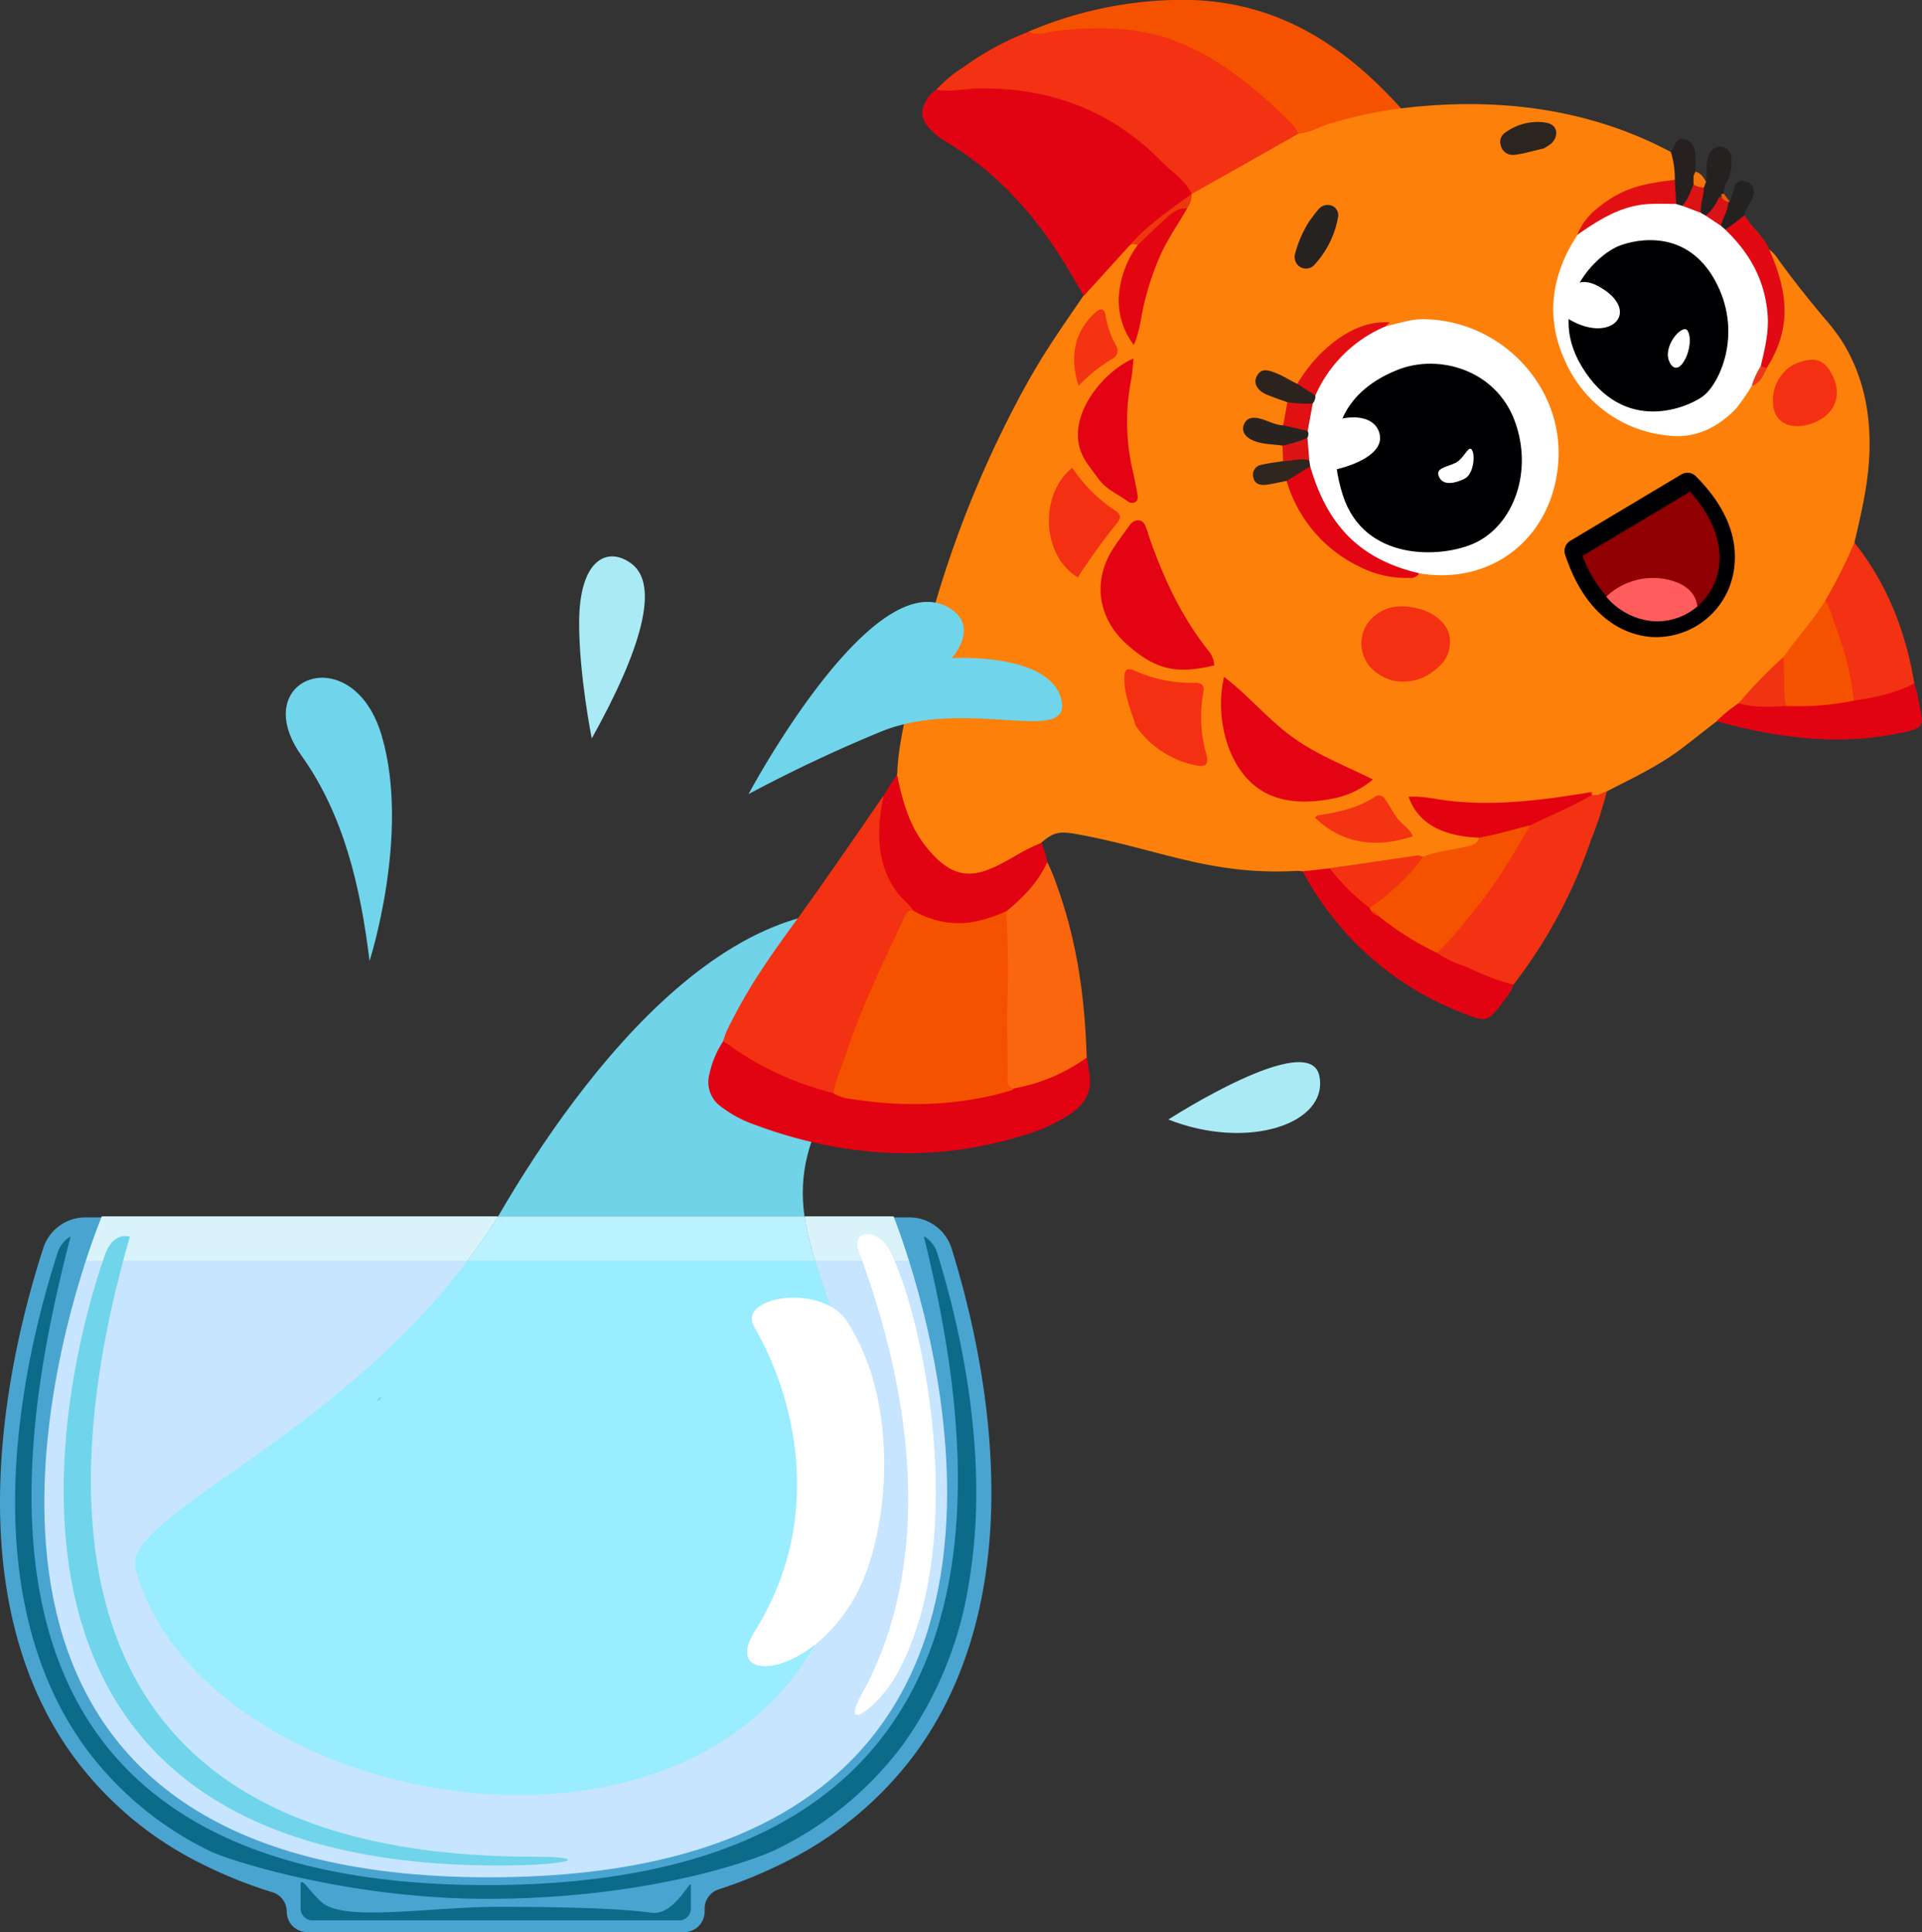 <?xml version="1.0" encoding="UTF-8"?> <svg xmlns="http://www.w3.org/2000/svg" viewBox="0 0 380 382"><rect x="0" y="0" width="380" height="382" fill="#333333" stroke="none"/><g id="fish-series"><path d="M231,221.34c15.7,6.21,31.74.83,29.85-8.61S231,221.34,231,221.34Z" style="fill:#aaeaf5"></path><path d="M73.06,190s8.11-25.11,2.41-44.54S48.67,134,59.59,149.38C68,161.14,71.3,175.45,73.06,190Z" style="fill:#70d4ea"></path><path d="M117,146c9.9-17.78,13.42-30.38,7.86-34.55-4.68-3.51-10.36-1-10.36,11.73C114.5,133.61,117,146,117,146Z" style="fill:#aaeaf5"></path><path d="M188.13,246.8a8.75,8.75,0,0,0-8.37-6.11H16.92a8.75,8.75,0,0,0-8.34,6c-4.4,13.54-11.54,41-7.26,67.54,1.84,11.44,5.84,23,13.31,33.19A69.79,69.79,0,0,0,39.87,368.5a90.49,90.49,0,0,0,14,5.62A4,4,0,0,1,56.69,378a4.05,4.05,0,0,0,4.06,4h74.5a4.05,4.05,0,0,0,4.06-4v-.62a4,4,0,0,1,2.79-3.83,92.94,92.94,0,0,0,12.8-5.24,71.78,71.78,0,0,0,25.9-21.42c7.64-10.31,11.77-22,13.73-33.48C199,287.12,192.31,260.19,188.13,246.8Z" style="fill:#4aa4d0"></path><path d="M191.58,312.88A74.46,74.46,0,0,1,178.4,345.1a68.79,68.79,0,0,1-24.85,20.52c-3.8,1.92-25,9.8-57.29,9.8-27.08,0-50.92-7.48-55-9.56A66.77,66.77,0,0,1,17,345.7C9.9,336,6.05,324.88,4.26,313.8c-4.16-25.86,2.8-52.75,7.15-66.18a5.68,5.68,0,0,1,2.1-2.86l.45-.3C4,283.08-14.59,372.7,96.26,372.7c112,0,95.87-89.68,86.39-128.27a3.14,3.14,0,0,1,.55.34,5.66,5.66,0,0,1,2.08,2.91C189.43,261,195.92,287.33,191.58,312.88Z" style="fill:#0d6b8a"></path><path d="M20.13,240.48H98.49c-1.94,3.11-4,6.08-6.14,8.92H16.92C18.73,243.81,20.13,240.48,20.13,240.48Z" style="fill:#daf3fa"></path><path d="M179.76,249.4H161.25a61.53,61.53,0,0,1-2.19-8.92h17.6S178,243.81,179.76,249.4Z" style="fill:#daf3fa"></path><path d="M96.63,371.16c-110.4,0-89.27-92.3-79.71-121.76H179.76C189,278.86,208.83,371.16,96.63,371.16Z" style="fill:#c7e5ff"></path><path d="M170.46,334.79c7.87-14.21,16.11-42.15-.7-87.48-1.53-4.13,3.72-4.69,6.17,0,6.27,12,16.2,57.14,1.28,83.89C173.7,337.48,165.74,343.32,170.46,334.79Z" style="fill:#fff"></path><path d="M98.58,368.83c-110.41,0-86.15-97.22-77.84-120.72,1.68-4.76,4.93-3.61,4.93-3.61C15.52,279.85-2,367.09,105.55,367.09,117,367.09,113.25,368.83,98.58,368.83Z" style="fill:#70d4ea"></path><path d="M161.25,249.4H92.35c2.14-2.84,4.2-5.81,6.14-8.92h60.57A61.53,61.53,0,0,0,161.25,249.4Z" style="fill:#baf3ff"></path><path d="M26.81,310.24C24,299.84,65.33,285.13,92.35,249.4h68.9c2.27,7.39,5.46,15.56,6.49,21.66C186.65,383.3,42.75,368.45,26.81,310.24Z" style="fill:#99edff"></path><path d="M74.54,276.92l.73-.84A.68.68,0,0,1,74.54,276.92Z" style="fill:#70d3e8"></path><path d="M134.92,319.4c.59-.32.42-.25,0,0Z" style="fill:#70d3e8"></path><path d="M159.06,240.48H98.49c16.18-27.93,49.27-72.68,84.91-57.37C205,192.35,154.12,206.65,159.06,240.48Z" style="fill:#70d3e8"></path><polygon points="60.9 346.38 60.89 346.37 60.88 346.37 60.9 346.38" style="fill:#70d3e8"></polygon><path d="M134.25,379.68H61.78a2.33,2.33,0,0,1-2.34-2.33V372.7c0-2,1.82,1.42,4.29,3.49C68.28,380,85,377,98.6,377c12.71,0,24.06.3,30.19,1.17,4.55.64,7.8-6.88,7.8-5.43v4.65A2.33,2.33,0,0,1,134.25,379.68Z" style="fill:#0d6b8a"></path><path d="M149.15,262.42c7,11.89,14.85,36.58,0,60.23-6.59,10.49,11,9.3,20-7.14C176,303,178,277,167.35,261.11,162.35,253.65,145.54,256.29,149.15,262.42Z" style="fill:#fff"></path><path d="M330.34,30.05C313.8,21.23,295.41,19.18,277,21.43a8,8,0,0,0-4.84-.45,93.85,93.85,0,0,0-16.34,4.78c-6.63,3.32-13.06,7-19.39,10.88a5.08,5.08,0,0,0-.84.83c-.76,1-1,2.3-1.72,3.38a60.35,60.35,0,0,0-6.4,11.8A85.19,85.19,0,0,0,224,66c-2.28-4.91-2-9-.05-14,.54-1.4,1.5-2.36,1.05-4a2,2,0,0,0-2.05-.18c-3.53,3.11-6.8,6.28-8.62,10.48-4.65,6.82-7.86,11.24-12,18.8A214,214,0,0,0,184,122.55c-1.89,6.61-6.45,22.36-6.6,30.42a10.33,10.33,0,0,0-.45,2.35c.06,17.86,14.17,22.46,27.49,13.19,1-.67.93-1,1.41-1.87,2.61-2.35,4-2.29,7.58-1.62,15.68,2.89,26,8.13,43,7.16.4,0,.73.07,1.1.08,1.81.94,3.68.52,5.57.34,5.78-.55,11.38-1.48,17.09-2.33.35-.06.68-.12,1.05-.15a9.69,9.69,0,0,0,1.06-.16c2.46-.53,4.74-.9,7.26-1.51,1.51-.37,2.93-.78,3.16-2.6-1.05-1.27-2.37-1.14-3.85-1.51a16.23,16.23,0,0,1-9.33-6c11.52,1.79,23.11,1.84,34.47-1a3.56,3.56,0,0,1,.65-.58s-.11.35-.16.35a1.24,1.24,0,0,0,.63.75c1.23.15,1.78-.53,2.54-1.39,5.05-2.6,10.19-5,14.74-8.43,2.34-1.78,4.63-3.64,7-5.42,2.06-.25,3.27-1.45,4.75-2.8,2.9-3,6-5.9,8.73-9a95.47,95.47,0,0,0,8.73-11.29c2.16-4,4.61-7.49,5-12.17,1.43-6.09,2.87-12.15,3-18.45.17-7.6-1.31-14.77-5.34-21.31a39.94,39.94,0,0,0-3.66-4.79c-3.36-4-6.59-8.08-9.62-12.33a9,9,0,0,0-1.26-1.21c-.58,1.43,0,2.75.45,4.07,2.16,6.59,1.87,12.68-1.54,18.73a9.81,9.81,0,0,1-3.26,4.11c-1.2,1.09-1.58,2.55-2.77,3.72-6.07,5.94-13.82,6.86-21.59,2.59-12.1-6.64-16.51-20.7-9.68-33.09a30.65,30.65,0,0,0,1.46-2.85c3.21-5.09,7.76-7.73,13.54-9.14,1.71-.42,3.5-.4,5-1.52C332.5,33.45,332.41,31.77,330.34,30.05Z" style="fill:#fd800a"></path><path d="M235.62,38.34q10.57-5.94,21.13-11.93a3.34,3.34,0,0,0-1.17-3.16c-7.94-7.76-16.38-14.78-27.41-17.48a46,46,0,0,0-23.26.41c-.54.14-1.11.48-1.68.15a55.71,55.71,0,0,0-12.7,6.92,25.81,25.81,0,0,0-5.42,4.5c1.09,1.74,2.9,1.08,4.46,1,8.92-.51,17.42.21,25.56,4,6.51,3,11.72,7.6,16.58,12.85C232.82,36.75,233.76,38.23,235.62,38.34Z" style="fill:#f23212"></path><path d="M235.62,38.34c-1.32-2.74-4-4.4-6.06-6.49-9.74-10-22.15-14.59-36-14.36-2.79.05-5.63.72-8.45.26a4.65,4.65,0,0,0-1.72,1.72c-1.51,2.34-1.45,3.91.44,6a15.21,15.21,0,0,0,3.33,2.63c11,6.57,19.06,16.28,25.33,27.33.58,1,1.19,2.05,1.79,3.07l9.08-10C228,45.58,233,43.49,235.62,38.34Z" style="fill:#e20312"></path><path d="M174.59,157.42c-5.15,7.49-12,17.46-16.94,24.26-5.88,8.06-9.77,13.6-13.87,21.94-.39.8-.48,1.36-.84,2.25a5.48,5.48,0,0,0,2.82,3.34,74.41,74.41,0,0,0,15.75,7.19,4.58,4.58,0,0,0,3.45-.06c1.37-1.41,1.87-3.23,2.47-5a218.19,218.19,0,0,1,13.24-30.75,3,3,0,0,0-.73-2.71c-4.67-6.24-5.52-8.92-5-17.05C175,159.61,175.46,158.29,174.59,157.42Z" style="fill:#f23212"></path><path d="M164.81,216.12A60.54,60.54,0,0,1,145,207.24c-.67-.48-1.33-.93-2-1.39a18.53,18.53,0,0,0-2.72,6.42,5.94,5.94,0,0,0,2.23,6.49,24.06,24.06,0,0,0,6.81,3.65c17.8,6.62,36.51,7.64,54.6,1.55a31.83,31.83,0,0,0,7.45-3.56c3.06-2,4.61-4.41,4-8.19-.17-1-.32-2.09-.42-3.1-1.42-.31-2.36.69-3.51,1.24a60.65,60.65,0,0,1-11.69,4.2,75.73,75.73,0,0,1-31,1.54A7.51,7.51,0,0,0,164.81,216.12Z" style="fill:#e20312"></path><path d="M203.23,6.31c2,.85,4,0,5.89-.22,7.44-.83,14.67-.8,21.83,1.49a47.9,47.9,0,0,1,12.53,6.61,86.58,86.58,0,0,1,12.08,10.47,12.25,12.25,0,0,1,1.19,1.75c2.18-.13,4-1.27,6-1.92A86.37,86.37,0,0,1,277,21.43C264.77,7.81,250.65-.61,231.88,0A77.71,77.71,0,0,0,203.23,6.31Z" style="fill:#f55200"></path><path d="M200.56,215.17a35.43,35.43,0,0,0,14.29-6.06c-.34-11.78-1.88-22.92-5.9-34.07a33.63,33.63,0,0,0-1.91-4.6,53.31,53.31,0,0,0-8.86,10.33c.27,10.57-.44,20.91,0,31.59C198.19,213.74,198.13,215.65,200.56,215.17Z" style="fill:#f9660d"></path><path d="M317.69,156.44c-1.05.36-1.83,1-3,.7a44.41,44.41,0,0,0-12,4.88c-4.86,6-8.13,12.95-13.21,18.78-2,2.28-4.18,4.47-5.55,7.26,0,.11-.09.24,0,.35,3.19,3.79,10.37,6.71,15.31,6.26a98.42,98.42,0,0,0,15.28-28.5A72.06,72.06,0,0,0,317.69,156.44Z" style="fill:#f23212"></path><path d="M299.28,194.67c-3.6-.79-6.77-2.4-10.17-3.81a18.92,18.92,0,0,1-5-2.49c-3.24-3.21-7.39-5-10.91-7.86a6.37,6.37,0,0,1-1.51-1.27c-.22-.26-.45-.51-.7-.76-2.73-2.3-4.9-5.06-8.07-6.8l-5.37.59a60.37,60.37,0,0,0,31.59,28c4.87,1.92,5,1.83,8.13-2.33A12.29,12.29,0,0,0,299.28,194.67Z" style="fill:#e20312"></path><path d="M199.07,180.09c3.44-2.85,6.09-5.57,8-9.66a19,19,0,0,0-1.17-3.8,37.68,37.68,0,0,0-4.57,2.25c-7.52,4.41-11.95,6.32-18.19-1.41-3.33-4.13-4.71-9.05-5.78-14.3-.95,1.33-1.84,2.73-2.67,4.17-1.36,6.47-1.45,13.2,2.33,18.6,1.4,2,2.31,2.32,3.59,4.11a3.75,3.75,0,0,0,2.88,2.54C189.18,184,194.62,184.4,199.07,180.09Z" style="fill:#e20312"></path><path d="M366.64,107.28a110.33,110.33,0,0,1-5.75,11.45,10.46,10.46,0,0,0,.73,4.86c2.05,4.95,2.68,10.26,4.78,15.19,4.88.52,8.58,0,12.08-3.67C376.8,124.88,373.12,115.45,366.64,107.28Z" style="fill:#f23212"></path><path d="M378.48,135.11c-3.81,2-7.74,2.79-12,3.41-4.49-.7-8.84.35-13.34.29-3.17.17-6.28-.39-9.42.23a33,33,0,0,0-4.35,3.55c11.26,3.15,23.2,4.76,34.69,2.65,7.4-1.36,6.17-1.31,5.06-7.75C379,136.65,378.68,135.92,378.48,135.11Z" style="fill:#e20312"></path><path d="M349.28,72.78c5.12-8,4.16-15.23.47-23.56-1.18-2.67-3.39-4.23-4.86-6.67-2.11-.14-3,.94-4.09,2.59,0,1.43,1,2.32,1.79,3.32a23.91,23.91,0,0,1,5.28,20.24c-.23,1.28-.58,2.54,0,3.81C348.3,73,348.68,73.19,349.28,72.78Z" style="fill:#e20a12"></path><path d="M340.79,38.26c-.1-1.14.56-2,.95-3a7.54,7.54,0,0,0,.52-4.16,2.21,2.21,0,0,0-2-2.11,2.41,2.41,0,0,0-2.4,1.7c-.72,1.67-.31,3.48-.55,5.23a2.6,2.6,0,0,0-1,1.09c-.62,1.93-1.18,3.47-.21,5.39a2.54,2.54,0,0,0,.85.55c1.72-.13,2.47-1.14,3.26-2.57a4.67,4.67,0,0,0,.43-1.29C340.66,38.82,340.7,38.54,340.79,38.26Z" style="fill:#252120"></path><path d="M330.34,30.05a17.73,17.73,0,0,1,.79,5.5,4.9,4.9,0,0,0-.12,4.91,2,2,0,0,0,1.45.48c1.87-.65,2.48-2,3-3.79a6.45,6.45,0,0,0,.18-1.9,3,3,0,0,0-.21-.88c0-.14-.12-.28-.17-.42a30.58,30.58,0,0,0-.13-3.83,2.81,2.81,0,0,0-2-2.6c-1.49-.33-1.9.78-2.42,1.92A5.41,5.41,0,0,1,330.34,30.05Z" style="fill:#262120"></path><path d="M341.08,45.38a32.68,32.68,0,0,0,3.81-2.83c.14-1.44,1.38-2.48,1.72-3.82a2.08,2.08,0,0,0-1.68-2.88,1.44,1.44,0,0,0-1.93,1c-.35.94-.65,2.06-1,3-.15.1-.3.18-.46.27-1.3,1.49-1.94,2.8-1.38,4.77A1.34,1.34,0,0,0,341.08,45.38Z" style="fill:#242121"></path><path d="M334.83,34.84v1.64c.51,1,1.1,1.17,2.06.6l.41-1.14c-.54-.94-1-1.7-2.07-2,0,0,0,0,0-.06A7.27,7.27,0,0,0,334.83,34.84Z" style="fill:#f1770d"></path><path d="M340.79,38.26a1.11,1.11,0,0,1-.45.12,1.05,1.05,0,0,0-.06.93c.32.73.71,1,1.47.64l.26-.07Z" style="fill:#ea5c0c"></path><path d="M280.61,113.36c14.49,2.39,26.33-7.13,27.47-21.83,1.19-15.28-11.57-28.39-26.81-28.42-2.53,0-4.88.9-7.31,1.39-4.81.6-7.85,3.16-10.94,6.69a20.43,20.43,0,0,0-3.4,5.72,17.88,17.88,0,0,0-.76,2.56,37.18,37.18,0,0,0-1.06,5.74,11.8,11.8,0,0,0-.09,1.46c0,1.83.37,3.63.53,5.45,0,.36.08.72.11,1.08,2.32,9.31,8.16,15.66,16.81,19.69A7.67,7.67,0,0,0,280.61,113.36Z" style="fill:#fff"></path><path d="M341.08,45.38c-.26-.25-.55-.47-.8-.71a3.14,3.14,0,0,0-3-2l-.95-.55c-1-1.31-2-1.88-3.68-1.41l-1.21-.36c-2.45-1.72-5-1.49-7.75-.88a21,21,0,0,0-11.82,7c-5.1,7.7-6.41,16.27-2.47,24.81a24.78,24.78,0,0,0,20.36,14.83c5.36.67,9.86-1.52,13.56-5.42a45.16,45.16,0,0,0,3-4.35,5.38,5.38,0,0,0,1.79-3.93c.83-3.45,1.66-6.83,1.35-10.41C348.88,55.28,345.91,50,341.08,45.38Z" style="fill:#fff"></path><path d="M272.42,181a57.82,57.82,0,0,0,11.68,7.38c2.74-2.43,4.87-5.38,7.19-8.16,4.4-5.27,7.8-11.13,11.23-17a13.51,13.51,0,0,0-10.12,2.44c-.41,1.35-1.54,1.5-2.72,1.77-2.84.65-5.57.9-8.27,1.93-4,3-7.66,6.1-10.63,10.16.11.2.23.4.35.6C271.65,180.28,271.9,180.8,272.42,181Z" style="fill:#f55200"></path><path d="M240.08,131.55a5.19,5.19,0,0,0-1.3-3.07c-5.41-6.86-8.89-14.55-11.72-22.71-.08-.23-.09-.48-.18-.7-.36-.85-.55-2-1.6-2.16-1.23-.2-1.85.79-2.48,1.69-1.05,1.51-2.18,2.92-3.13,4.54-3.65,6.25-2.36,13.19,2.85,18C228.34,132.46,232.57,133.36,240.08,131.55Z" style="fill:#e30312"></path><path d="M242,133.83a25,25,0,0,0,1.35,15.06c4,9,11.37,10.7,20.16,9a17,17,0,0,0,7.92-3.78c-5.39-2.72-10.9-4.76-15.85-8.34S246.78,137.43,242,133.83Z" style="fill:#e30312"></path><path d="M224.54,143.49a19,19,0,0,0,11.84,7.82c2.11.44,2.62-.22,2.12-2.22a26.62,26.62,0,0,1-.59-12.14c.3-1.4-.34-2-1.69-1.95a27,27,0,0,1-11.74-2.35c-1.82-.78-2.2-.2-2.19,1.71C222.31,137.46,223.63,140.5,224.54,143.49Z" style="fill:#f33112"></path><path d="M282.11,133.57c2.84-1.8,4.68-3.55,4.56-7.1-.1-2.86-2.85-5.16-5.73-6s-6.16-1-8.79,1a7,7,0,0,0-2.55,8.19c.86,2.75,4.17,4.88,7,5.07A9.69,9.69,0,0,0,282.11,133.57Z" style="fill:#f33112"></path><path d="M224.11,70.87c-5.44,2.4-10.84,8.9-11,14.79-.08,4.15,2,6.09,4.06,9,1.47,2.08,3.72,2.93,5.69,4.38a1.39,1.39,0,0,0,1.64.2c.55-.36.47-1,.37-1.59-.3-1.79-.67-3.5-1.07-5.24a42.74,42.74,0,0,1-.23-16.94C223.85,74.08,224,72.28,224.11,70.87Z" style="fill:#e30312"></path><path d="M353.09,139.58a55.06,55.06,0,0,0,13.43-1.06,57.48,57.48,0,0,0-3.71-14.91c-.62-1.65-.9-3.4-1.92-4.88-2.5,4-5.63,7.44-8.35,11.24C351.55,133.51,351,136.34,353.09,139.58Z" style="fill:#f55200"></path><path d="M292.4,165.62c3.43-.57,6.74-1.62,10.12-2.44,4.1-2,8.29-3.68,12.18-6,0,0,0,.06,0,0a.56.56,0,0,0-.11-.43c-.11-.06-.15-.13-.26-.1-9.2,1.51-18.38,2.74-27.72,1.69-2.68-.3-5.39-1-8.12-.81C280.58,163.54,286.46,165.4,292.4,165.62Z" style="fill:#e30310"></path><path d="M213.1,114.15a124,124,0,0,1,7.84-10.84c.8-1,.57-1.69-.44-2.35A30.47,30.47,0,0,1,212,92.48C205.49,97.68,205.86,109.8,213.1,114.15Z" style="fill:#f33112"></path><path d="M354.64,72.07a8.08,8.08,0,0,0-4.1,7.43c0,3.69,2.95,5.44,6.67,4.53,4.89-1.19,7.49-5.27,5-10C360.31,70.41,357.92,70.69,354.64,72.07Z" style="fill:#f33112"></path><path d="M280.58,113.34c-11.84-2.78-18.2-9.59-21.53-21.12a4.45,4.45,0,0,0-4.67,2.86,27.3,27.3,0,0,0,14.86,17.17,20.14,20.14,0,0,0,9.63,2A1.77,1.77,0,0,0,280.58,113.34Z" style="fill:#e30511"></path><path d="M224.94,48.45a19.36,19.36,0,0,0-3.64,9.15,14.4,14.4,0,0,0,2.88,10.61c1.31-3,1.45-6.29,2.33-9.35a52,52,0,0,1,3.35-9.35c1.44-2.88,3.24-5.5,4.84-8.28a.87.87,0,0,0-1.38-.36C229.91,42.91,227.07,45,224.94,48.45Z" style="fill:#e30610"></path><path d="M260,161.69c5.55,5.28,12.2,6,19.32,3.65-.62-1.57-2.19-2.34-3.12-3.64s-1.57-2.64-2.51-3.89a1.3,1.3,0,0,0-1.88-.24c-3.55,2.29-7.24,3-11.36,3.67C260.3,161.27,260.15,161.55,260,161.69Z" style="fill:#f33311"></path><path d="M270.78,179.48a41.42,41.42,0,0,0,10.63-10.16l0,0a2.67,2.67,0,0,1-1-.21l-17.52,2.55A42.12,42.12,0,0,0,270.78,179.48Z" style="fill:#f23211"></path><path d="M213.24,76.27A32.06,32.06,0,0,1,219.82,71a1.85,1.85,0,0,0,.82-2.72,18.36,18.36,0,0,1-2.08-6c-.17-1.2-.95-1.51-2-.5C212.28,65.68,211.49,70.74,213.24,76.27Z" style="fill:#f33311"></path><path d="M311.85,46.43c3.52-2.45,6.92-4.69,11.16-5.68,2.77-.65,5.57-.43,8.39-.43l-.27-4.77c-4.65.55-8.78,1.18-12.81,3.79C315.5,41.18,313.1,43.2,311.85,46.43Z" style="fill:#e21013"></path><path d="M258.93,43.63A23.07,23.07,0,0,0,256.1,50a2.34,2.34,0,0,0,.95,2.78,2.24,2.24,0,0,0,2.9-.51,18.68,18.68,0,0,0,4.6-9.35,2,2,0,0,0-1.3-2.27,2.32,2.32,0,0,0-2.54.7C260,42.15,259.56,42.84,258.93,43.63Z" style="fill:#25221f"></path><path d="M260.06,78.19A26.38,26.38,0,0,1,274,64.5l.75-.75c-7.52-.63-14.77,6.11-18.24,12.13A2.91,2.91,0,0,0,260.06,78.19Z" style="fill:#e20f12"></path><path d="M305.12,29.38a9.16,9.16,0,0,0,1.7-1.1c1.4-1.5,1.14-3.55-1-4a10.68,10.68,0,0,0-8.07,1.84,2.23,2.23,0,0,0-1,2.75,2.42,2.42,0,0,0,2.76,1.73C301.37,30.39,303.24,29.79,305.12,29.38Z" style="fill:#2b241f"></path><path d="M353.09,139.58c-.62-3.19-.14-6.4-.55-9.61a86.46,86.46,0,0,0-8.78,9.07C346.88,139.94,349.89,139.78,353.09,139.58Z" style="fill:#f23311"></path><path d="M260.06,78.19c-1.2-.78-2.4-1.53-3.59-2.31-1.5-.7-2.82-1.62-4.41-2.2-1.38-.51-2.74-1-3.62.78-.69,1.39.25,2.79,1.86,3.49,1.17.51,2.93,1.13,4.23,1.57,1.77,1.33,3.18,1.75,5,.26A2.15,2.15,0,0,0,260.06,78.19Z" style="fill:#2c231f"></path><path d="M258.48,86.55a1.38,1.38,0,0,0,.06-1.35c-1.42-1.63-2.88-1.46-4.86-1.11-1.67-.06-3.11-1-4.69-1.35-1.24-.31-2.41-.18-3,1.05-.62,1.39.15,2.48,1.38,3.12,2,1,4.06.87,6.16,1.19C255.71,88.87,257.13,88.35,258.48,86.55Z" style="fill:#29231f"></path><path d="M254.38,95.08q2.33-1.44,4.67-2.86c-.07-.41-.13-.81-.19-1.22-1.86-1.5-3.29-1-5.18.17-1.35.24-2.82.36-4.14.7a2,2,0,0,0-1.74,2.55c.25,1.24,1.3,1.55,2.44,1.43C251.64,95.7,253,95.33,254.38,95.08Z" style="fill:#31251f"></path><path d="M253.68,84.09l4.86,1.11,1-5.4a27.91,27.91,0,0,1-5-.28C254.25,81,254,82.57,253.68,84.09Z" style="fill:#df1113"></path><path d="M253.68,91.17c1.79,0,3.41-.64,5.18-.17-.12-1.48-.25-3-.37-4.45a23.35,23.35,0,0,1-4.93,1.55Z" style="fill:#db1415"></path><path d="M224.94,48.45c1.87-1.79,3.6-3.5,5.55-5.26,1.22-1.1,2.42-2.1,4.21-2a4.62,4.62,0,0,0,.92-2.89c-4.29,3.21-8.69,6.13-12.27,10.17A1.72,1.72,0,0,1,224.94,48.45Z" style="fill:#ed380d"></path><path d="M348.11,72.39a16.23,16.23,0,0,0-1.79,3.93c1.76-.62,2.25-1.94,3-3.54Z" style="fill:#ea3a1e"></path><path d="M280.43,169.13l1,.21Z" style="fill:#f55200"></path><path d="M314.33,156.59l.37.55C315,156.69,314.84,156.52,314.33,156.59Z" style="fill:#f23212"></path><path d="M199.07,180.09a27.7,27.7,0,0,1-6.92,2.23,17.68,17.68,0,0,1-11.6-2.29c-1.25-.3-1.58,1-2,1.84-4,8.7-8.23,17.18-11.21,26.28-.87,2.68-2.08,5.17-2.55,8a8.15,8.15,0,0,0,2.62,1c10.88,1.79,21.82,1.62,32.44-1.54a2.31,2.31,0,0,0,.6-.37c-.7-.29-1.24-.63-1.23-1.47.07-5.69-.21-11.34,0-17,.17-4.75.07-9.58-.16-14.36C199.05,181.63,199.06,180.8,199.07,180.09Z" style="fill:#f55200"></path><path d="M272.42,181a1.74,1.74,0,0,0-1.29-.91A1.64,1.64,0,0,0,272.42,181Z" style="fill:#f23211"></path><path d="M332.61,40.68l3.68,1.41c-.16-1.73.56-3.3.6-5a4.52,4.52,0,0,1-2.06-.6C334.17,38,333.76,39.47,332.61,40.68Z" style="fill:#da1314"></path><path d="M337.24,42.64l3,2c.4-1.65,1.44-3,1.47-4.72a2.34,2.34,0,0,1-1.36-.93c-.21-.1-.44-.1-.55.15A9.26,9.26,0,0,1,337.24,42.64Z" style="fill:#db1216"></path><path d="M339.84,39.17l.55-.15c0-.22,0-.43-.05-.64Z" style="fill:#383838"></path><path d="M334.83,34.84l.39-1Z" style="fill:#383838"></path><path d="M341.66,116.69A16.24,16.24,0,0,0,343,110c0-4.26-1.7-9.83-7.73-15.85a2.32,2.32,0,0,0-2.83-.36l-22,13.15a2.33,2.33,0,0,0-1,2.72c4.67,14.16,13.67,16.11,17.32,16.29A15.58,15.58,0,0,0,341.66,116.69Z" style="fill:#000002"></path><path d="M335.58,119.89a12.35,12.35,0,0,0,3.32-4.44c2.46-5.54.72-12.1-4.74-18.24l-21.28,12.71a26.2,26.2,0,0,0,4.77,8,13.56,13.56,0,0,0,9.44,4.86A12.23,12.23,0,0,0,335.58,119.89Z" style="fill:#900002"></path><path d="M335.58,119.89c-.22-1.88-1.43-4.34-6-5.33a13.4,13.4,0,0,0-12,3.41,13.56,13.56,0,0,0,9.44,4.86A12.23,12.23,0,0,0,335.58,119.89Z" style="fill:#ff5c5d"></path><path d="M276.48,73.06c-6.88,2.67-15.94,9.2-11,24.81,4.23,13.26,19.58,12.52,26.11,9.49,7.63-3.54,11.61-14.14,7.87-24.18S284.54,69.93,276.48,73.06Z" style="fill:#000002"></path><path d="M291.19,89.34c-.66-2-1.6,1.32-3.47,2.2s-4.05,1-3.18,2.8,3.3,1.16,5,.32S291.62,90.58,291.19,89.34Z" style="fill:#fff"></path><path d="M262.3,83.74c4.91-2.16,9.75-1.48,10.49,2.19S268.07,92,263.33,93,258.08,85.59,262.3,83.74Z" style="fill:#fff"></path><path d="M320.11,48.61c-4.77,1.86-15.38,12.18-6.65,25S335,79.88,337,78.1c3.28-2.84,7.58-12.68,2.05-22.7S323.83,47.16,320.11,48.61Z" style="fill:#000002"></path><path d="M316.12,56.65c-3.56-2-6.91-.92-6.19,6.31C318.49,68.28,324.8,61.51,316.12,56.65Z" style="fill:#fff"></path><path d="M333.65,65.38c-.94-1.56-5.36,3.34-3.4,6.52S335.23,68,333.65,65.38Z" style="fill:#fff"></path><path d="M187.55,120.11c6.39,3.65.64,10,.64,10s19.35-1.15,21.64,8.16-18.39-.44-35.41,6.28A290.39,290.39,0,0,0,148,157S172.29,111.39,187.55,120.11Z" style="fill:#70d4ea"></path></g></svg> 